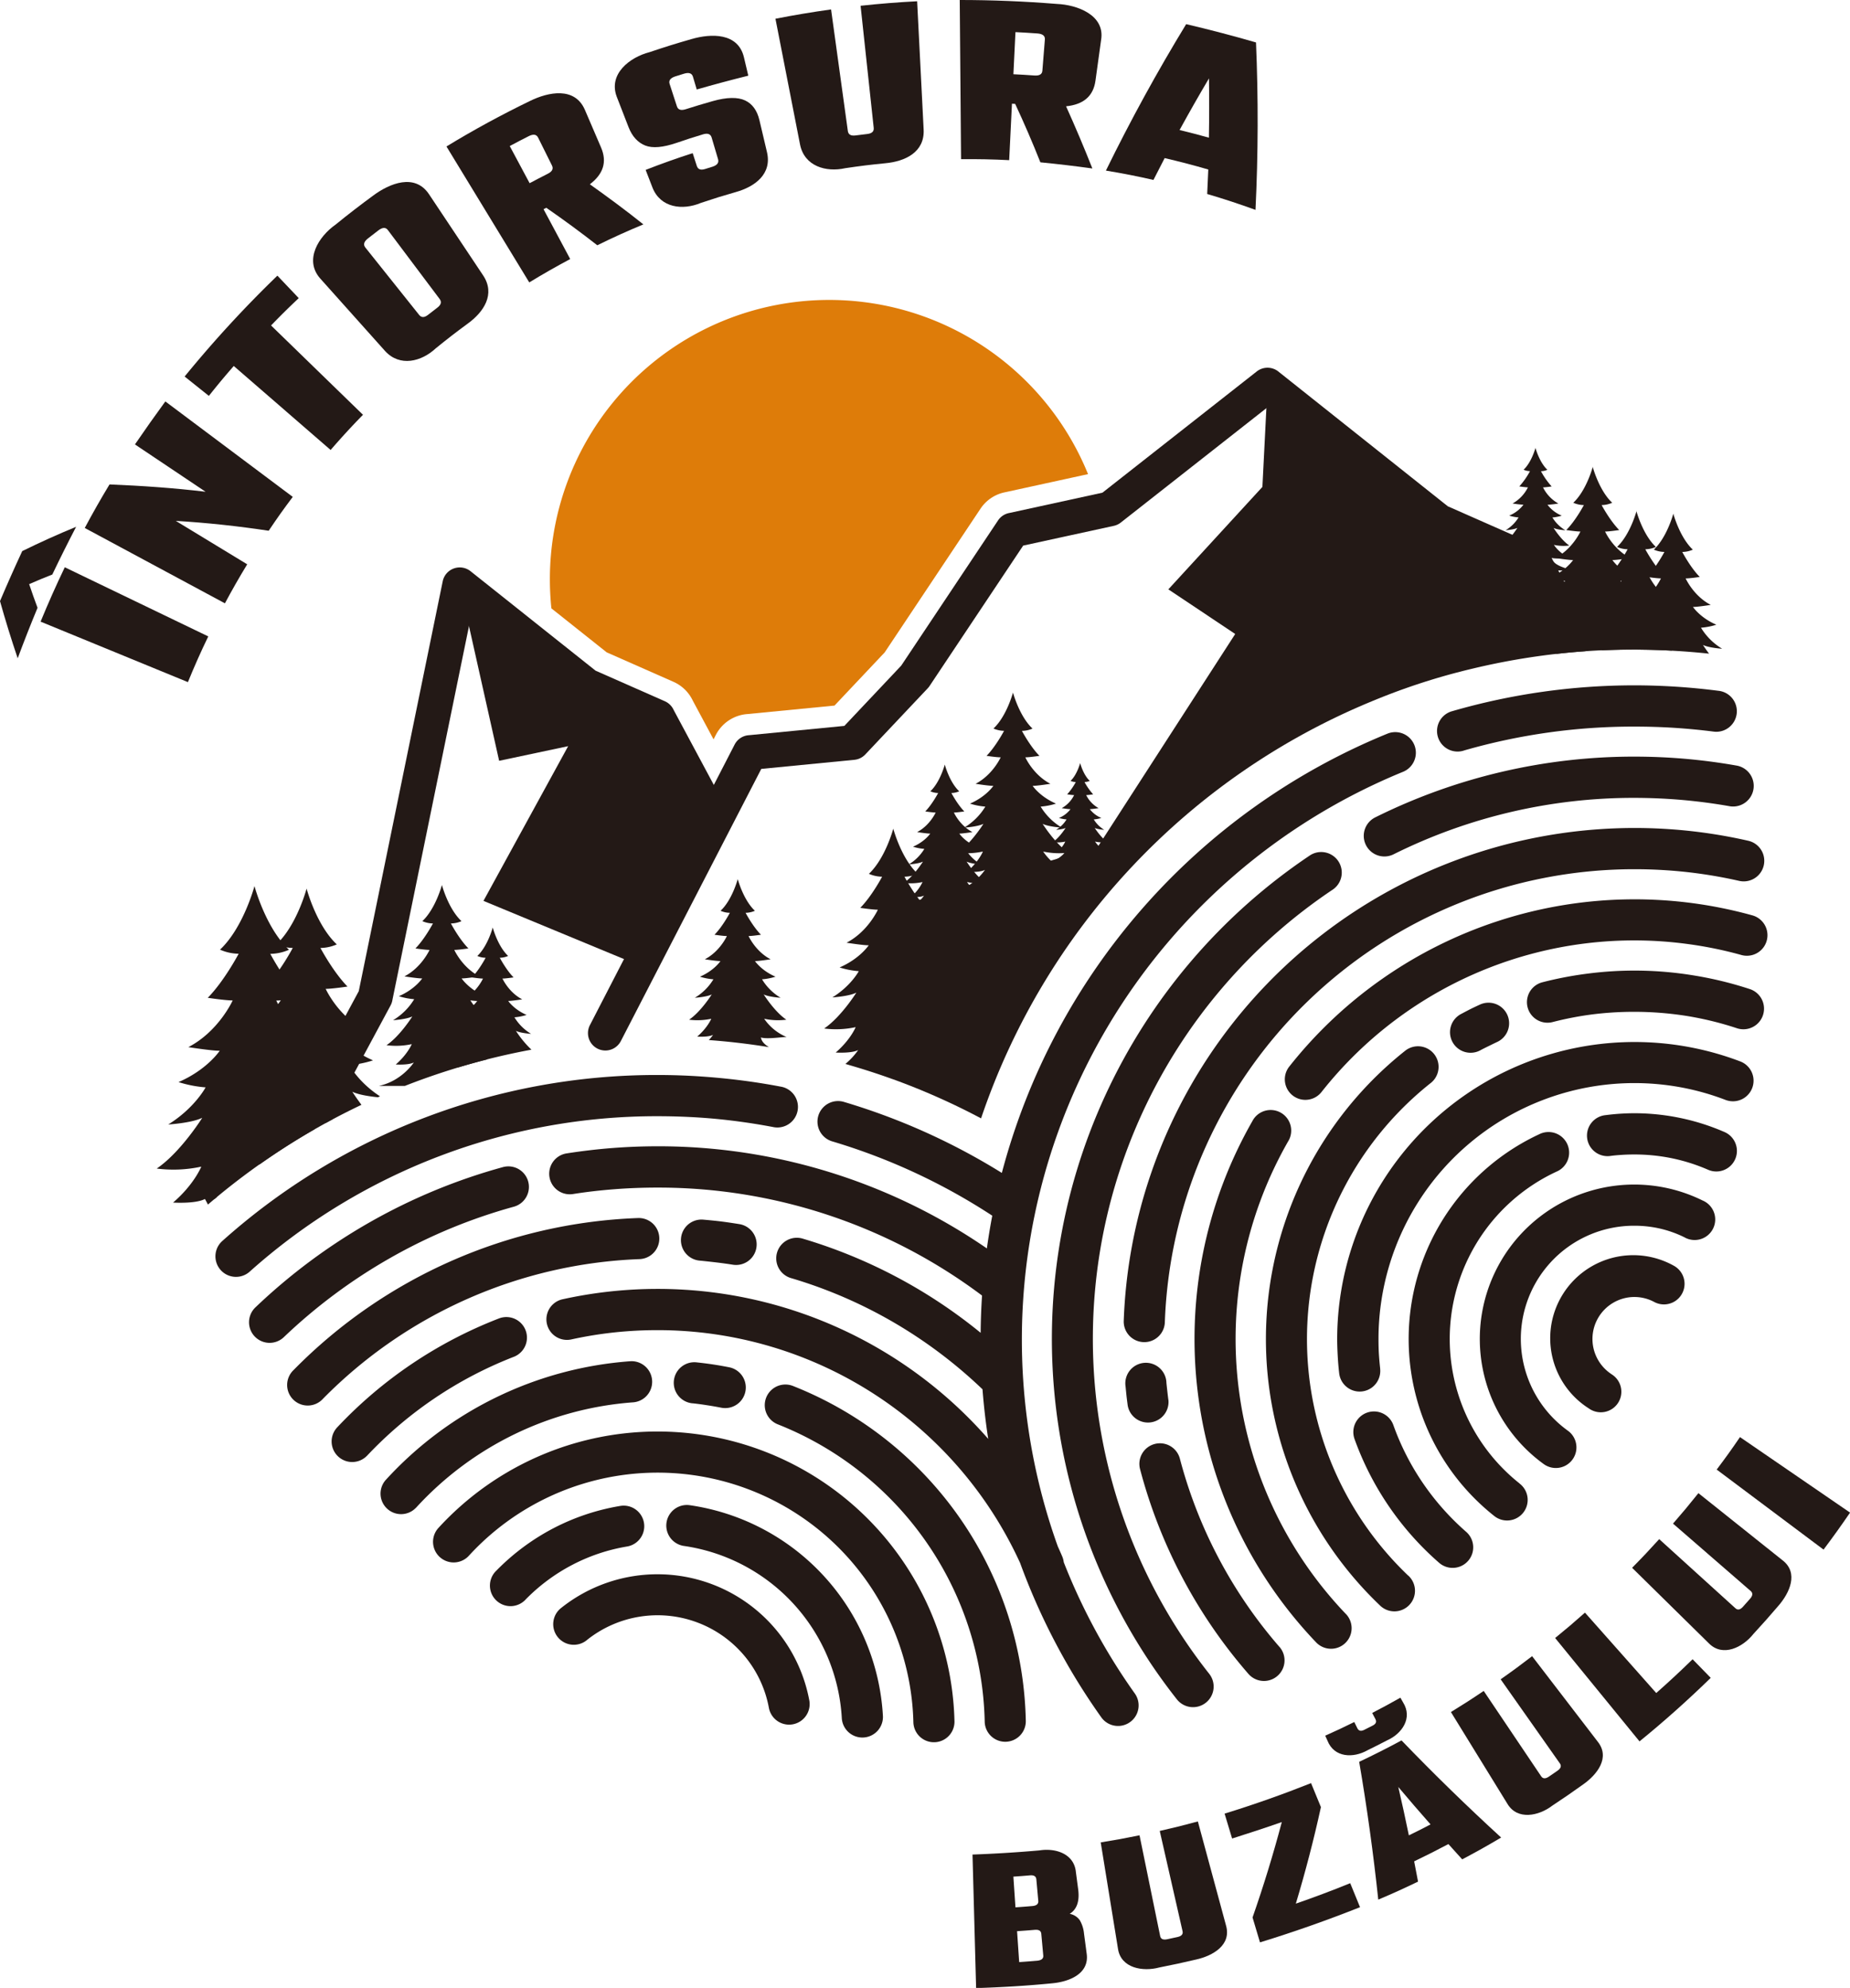 <?xml version="1.0" encoding="UTF-8"?> <svg xmlns="http://www.w3.org/2000/svg" viewBox="0 0 1156.54 1242.99"><title>intorsura-logo</title><path d="M691,324.85a174.64,174.64,0,0,0-336.44,65.7,177.29,177.29,0,0,0,.94,18.23l34.58,27.51,41.73,18.42a24.16,24.16,0,0,1,12.07,11.74l13,24.24,1.45-2.82a24.16,24.16,0,0,1,19.82-13l54.35-5.3,31.37-33.25,59.9-89.86a24.1,24.1,0,0,1,15.62-10.33Z" transform="translate(-10.8 -28.39)" style="fill:#de7c09;fill-rule:evenodd"></path><path d="M438.15,995a12.87,12.87,0,0,1,3.53-25.49,141.17,141.17,0,0,1,121.07,131.61,12.87,12.87,0,1,1-25.7,1.41A115.44,115.44,0,0,0,438.15,995m-98.66,33.43a12.86,12.86,0,1,1-18.34-18A141.56,141.56,0,0,1,356.72,984a140.14,140.14,0,0,1,41.91-14,12.86,12.86,0,0,1,4.13,25.39,114.46,114.46,0,0,0-34.15,11.45A115.67,115.67,0,0,0,339.49,1028.42Zm-35.58-27.26a12.87,12.87,0,0,1-19-17.43A185.71,185.71,0,0,1,607.5,1104.81a12.85,12.85,0,0,1-25.69.61,159.95,159.95,0,0,0-277.9-104.26ZM497.06,919a12.89,12.89,0,0,1,9.47-24,230.29,230.29,0,0,1,145.55,209.12,12.85,12.85,0,1,1-25.69.5A204.71,204.71,0,0,0,497.06,919Zm-53.27-13.14a12.87,12.87,0,1,1,2.72-25.59q5.52.59,10.06,1.28c3.31.5,6.67,1.09,10.05,1.76a12.88,12.88,0,0,1-4.93,25.29c-2.9-.58-5.89-1.1-8.95-1.56C449.47,906.52,446.48,906.13,443.79,905.84Zm-173,65.35a12.84,12.84,0,0,1-18.94-17.33A229.62,229.62,0,0,1,405,879.53a12.88,12.88,0,0,1,1.81,25.69,204.14,204.14,0,0,0-136,66Zm-30.44-32.7a12.86,12.86,0,1,1-18.74-17.63,274.63,274.63,0,0,1,101.12-68.1,12.85,12.85,0,1,1,9.27,24,250.76,250.76,0,0,0-91.65,61.75ZM448.24,816.63A12.84,12.84,0,1,1,450.46,791q7,.62,11.26,1.15,4.65.59,11.26,1.65a12.85,12.85,0,1,1-4,25.39q-4.15-.68-10.35-1.44C454.27,817.25,450.81,816.86,448.24,816.63ZM212.72,903a12.86,12.86,0,1,1-18.34-18A318.17,318.17,0,0,1,409.67,790a12.85,12.85,0,1,1,.91,25.69A293.14,293.14,0,0,0,212.72,903ZM188,864.71a12.87,12.87,0,0,1-17.73-18.65,365.54,365.54,0,0,1,72.1-53.65,361.82,361.82,0,0,1,82.85-34.26A12.84,12.84,0,1,1,332,782.93a336.25,336.25,0,0,0-76.91,31.85A339.78,339.78,0,0,0,188,864.71Zm-21.32-41a12.85,12.85,0,0,1-17.13-19.15,407,407,0,0,1,272.29-104q19.06,0,38.66,1.85t38.21,5.4A12.86,12.86,0,1,1,494,733.08q-17.83-3.39-35.8-5.1-17.44-1.63-36.34-1.65A381.57,381.57,0,0,0,166.69,823.7Zm851-72.55a12.85,12.85,0,1,1-3.22-25.49c3.21-.41,6.22-.71,9-.89,3.25-.2,6.28-.31,9.06-.31a141.44,141.44,0,0,1,56.4,11.77,12.86,12.86,0,1,1-10.28,23.58,114.71,114.71,0,0,0-22.51-7.17,116,116,0,0,0-23.61-2.39c-2.76,0-5.24.08-7.45.22Q1021,750.72,1017.69,751.15Zm-57,204.79a12.87,12.87,0,1,1-16,20.15A141.22,141.22,0,0,1,973,737.63,12.89,12.89,0,1,1,983.84,761a115.35,115.35,0,0,0-23.12,194.93Zm57.4-68.39A12.84,12.84,0,1,1,1004,909a51.94,51.94,0,0,1,53.51-89,12.88,12.88,0,0,1-12.4,22.57,25.68,25.68,0,0,0-6.05-2.38,26.45,26.45,0,0,0-6.54-.82,26.26,26.26,0,0,0-23.09,38.62A26.42,26.42,0,0,0,1018.12,887.55ZM991,923a12.87,12.87,0,1,1-15.11,20.85A96.55,96.55,0,0,1,1075.13,779,12.86,12.86,0,1,1,1063.75,802a70.34,70.34,0,0,0-15.11-5.39,71.31,71.31,0,0,0-16.1-1.8A70.75,70.75,0,0,0,991,923Zm-117.4-38.83A12.88,12.88,0,1,1,848,887.07c-.39-3.38-.7-7-.91-10.73s-.34-7.47-.34-10.72a185.92,185.92,0,0,1,252-173.54,12.88,12.88,0,1,1-9.17,24.08,158.41,158.41,0,0,0-28-7.89A160,160,0,0,0,872.58,865.62q0,5.22.24,9.31C873,877.85,873.26,880.93,873.63,884.15ZM927.4,986.23a12.85,12.85,0,1,1-16.93,19.34,186.13,186.13,0,0,1-52.88-77.41,12.89,12.89,0,0,1,24.29-8.66,159.23,159.23,0,0,0,18.43,36.2A161.28,161.28,0,0,0,927.4,986.23Zm54-318.76a12.84,12.84,0,0,1-6.35-24.89,227.86,227.86,0,0,1,28.45-5.43,227.94,227.94,0,0,1,65.63,1.07,229.88,229.88,0,0,1,35.6,8.62,12.89,12.89,0,0,1-8.06,24.49,203.6,203.6,0,0,0-31.57-7.72,211.34,211.34,0,0,0-58.38-1A203.65,203.65,0,0,0,981.4,667.47ZM936.46,685a12.85,12.85,0,1,1-12.09-22.67c2.73-1.45,4.61-2.44,5.63-2.95q2.32-1.16,5.78-2.75A12.87,12.87,0,1,1,946.56,680c-1.34.63-3,1.44-5.07,2.46Q937.67,684.32,936.46,685Zm-45.3,328.53a12.87,12.87,0,1,1-17.74,18.64,230.2,230.2,0,0,1,16.13-347,12.87,12.87,0,0,1,16,20.15,204.42,204.42,0,0,0-14.41,308.26ZM836.93,711.23a12.84,12.84,0,1,1-20.15-15.92,275.13,275.13,0,0,1,289.64-94.53,12.86,12.86,0,0,1-6.85,24.79,246.88,246.88,0,0,0-33.13-6.83,249,249,0,0,0-229.51,92.49Zm15.3,326.37a12.86,12.86,0,0,1-18.64,17.73,274.65,274.65,0,0,1-39.92-325.82A12.86,12.86,0,1,1,816,742.21a248.91,248.91,0,0,0,36.2,295.39ZM739,855.45a12.86,12.86,0,0,1-25.7-.8,319.61,319.61,0,0,1,390.56-300.52,12.86,12.86,0,0,1-5.65,25.09,293.67,293.67,0,0,0-32.54-5.51,297.72,297.72,0,0,0-33.1-1.82A293.69,293.69,0,0,0,739,855.45Zm2.24,48.24a12.85,12.85,0,0,1-25.49,3.23c-.38-2.92-.62-4.84-.71-5.71s-.3-2.9-.57-5.78A12.85,12.85,0,1,1,740,893.11c.08.81.27,2.61.57,5.28S741.12,903,741.21,903.69Zm69.47,154.49A12.86,12.86,0,0,1,791.23,1075a318.46,318.46,0,0,1-67.67-127.83,12.87,12.87,0,1,1,24.89-6.55,293,293,0,0,0,62.23,117.56ZM882,562.57a12.89,12.89,0,0,1-11.49-23.08,363.08,363.08,0,0,1,162-38q16.32,0,32.31,1.41,16.14,1.43,31.94,4.25a12.89,12.89,0,0,1-4.43,25.39q-14.61-2.59-29.72-3.94-14.85-1.3-30.1-1.32A336.37,336.37,0,0,0,882,562.57ZM766.68,1074.9a12.88,12.88,0,1,1-20.25,15.92,364,364,0,0,1,83.46-527.69,12.86,12.86,0,0,1,14.31,21.36,338,338,0,0,0-77.52,490.41ZM925.84,497.74a12.85,12.85,0,1,1-7.15-24.68,409.46,409.46,0,0,1,113.85-16.14q12.89,0,26.33.86,12.84.83,26.18,2.54a12.85,12.85,0,1,1-3.22,25.49q-11.8-1.51-24.57-2.34-11.88-.75-24.72-.76a382.66,382.66,0,0,0-106.7,15ZM720.39,1087.51a12.86,12.86,0,0,1-20.95,14.91,407.15,407.15,0,0,1-50.9-96.72A249.09,249.09,0,0,0,421.85,860.1a254.35,254.35,0,0,0-27.3,1.45,249.24,249.24,0,0,0-26.8,4.4,12.85,12.85,0,0,1-5.54-25.09,275,275,0,0,1,29.62-4.9,277.89,277.89,0,0,1,30-1.65,274.6,274.6,0,0,1,206.76,93.78q-2.36-15.33-3.57-31A295,295,0,0,0,570.78,856a291.91,291.91,0,0,0-65.17-28.36,12.87,12.87,0,1,1,7.25-24.69,319.58,319.58,0,0,1,111,58.82q.1-11.73.87-23.3a337.09,337.09,0,0,0-202.88-67.51q-13.59,0-26.59,1Q381.54,773,369,775A12.85,12.85,0,1,1,365,749.59q14.42-2.25,28.32-3.34,14.28-1.11,28.5-1.12A362.06,362.06,0,0,1,627.75,809q1.43-10.32,3.37-20.47A381.65,381.65,0,0,0,530.85,742a12.87,12.87,0,0,1,7.26-24.69,406.09,406.09,0,0,1,99,44.48A409.49,409.49,0,0,1,878.21,487.11,12.88,12.88,0,1,1,887.88,511,383.64,383.64,0,0,0,667.64,982.18q2.13,6.68,4.49,13.24c.94,2.05,1.85,4.12,2.73,6.19a12.71,12.71,0,0,1,.95,3.6A382.68,382.68,0,0,0,720.39,1087.51Zm-342.59-33.7a12.87,12.87,0,1,1-16-20.15,96.56,96.56,0,0,1,155,58.26,12.85,12.85,0,0,1-25.29,4.54,70.76,70.76,0,0,0-113.73-42.65Z" transform="translate(-10.8 -28.39)" style="fill:#231916"></path><path d="M398.91,679.37a10.87,10.87,0,1,1-19.32-10L445,542.6l-30.72-57.34L373.1,467.09a11.56,11.56,0,0,1-2.39-1.45l-65.43-52.06L256.15,653.51a10.92,10.92,0,0,1-1.18,3.55l-32.2,59.86a10.87,10.87,0,1,1-19.15-10.3l31.47-58.49,52.47-256.25a10.86,10.86,0,0,1,17.4-6.33h0l78.16,62.19,43.29,19.11a10.91,10.91,0,0,1,5.56,5.53l25.08,46.81,13-25.23a10.86,10.86,0,0,1,9.08-5.88l59.53-5.8,35.55-37.69,60.52-90.78a10.84,10.84,0,0,1,7.2-4.69L700,336.45l96.47-75.8a10.88,10.88,0,0,1,13.83.31l105.6,84,58.9,26a10.83,10.83,0,0,1,5.55,5.52l21,39.26A10.85,10.85,0,0,1,982.25,426l-19.6-36.57-56.77-25.07a10.92,10.92,0,0,1-2.38-1.45L803.18,283.07,711.77,354.9a11,11,0,0,1-4.71,2.3l-56.61,12.34L591.94,457.3h0a10.75,10.75,0,0,1-1.12,1.42l-39.07,41.41h0a10.81,10.81,0,0,1-6.89,3.36l-58.14,5.68Z" transform="translate(-10.8 -28.39)" style="fill:#231916"></path><path d="M803.22,269.2,800,332.84,741.2,396.9,783,424.81,697.2,557.73,574.26,594.46l-5,108.83a429.27,429.27,0,0,1,54.86,24.39A431.34,431.34,0,0,1,869.7,466.36a404.76,404.76,0,0,1,61.45-19.84,432.91,432.91,0,0,1,70.76-10.94c3-2.8-7.68-3.7-2.42-4.1l-29.06-50.54-60.16-26.57Z" transform="translate(-10.8 -28.39)" style="fill:#231916;fill-rule:evenodd"></path><polygon points="355.19 466.56 302.24 563.3 397.74 602.86 445.96 513.22 411.24 448.41 366.68 428.73 287.4 365.66 312.04 475.71 355.19 466.56" style="fill:#231916;fill-rule:evenodd"></polygon><path d="M169.91,582.36s-6.88,26-21.56,39.83A29.88,29.88,0,0,0,160,624.74s-9,17.07-19.32,27.55c0,0,10.93,1.65,15.58,1.65,0,0-8.69,19.32-27.71,29.2,0,0,15.28,2.4,19.62,2.24,0,0-7.79,11.84-25.76,19.62a74.72,74.72,0,0,0,16.93,3.3s-6.89,13-23.37,23.21c0,0,14.68-.9,21.27-4.19,0,0-13.48,21.56-28.45,31.74a82,82,0,0,0,27.85-1.2S132.18,769,119,780.33c0,0,14.08.9,19.92-2.25,0,0,.75,1.31,1.88,3.5a433.5,433.5,0,0,1,66.67-47.11c-3.07-4.22-4.91-7.15-4.91-7.15,3,1.51,7.77,2.52,12,3.16l.14-.07.07,0q2-1.11,4-2.18l.07,0c-12.9-9.48-18.4-19.86-18.4-19.86a74.72,74.72,0,0,0,16.93-3.3c-18-7.78-25.76-19.62-25.76-19.62,4.34.16,19.62-2.24,19.62-2.24-19-9.88-27.71-29.2-27.71-29.2,4.64,0,15.58-1.65,15.58-1.65-10.34-10.48-19.32-27.55-19.32-27.55a29.88,29.88,0,0,0,11.68-2.55c-14.68-13.78-21.57-39.83-21.57-39.83" transform="translate(-10.8 -28.39)" style="fill:#231916;fill-rule:evenodd"></path><path d="M146.54,776.74a50.13,50.13,0,0,1-5,1.34h3.43l1.61-1.34M202.47,584s-6,22.82-18.88,34.88a26.21,26.21,0,0,0,10.23,2.23s-7.87,15-16.92,24.13c0,0,9.57,1.44,13.64,1.44,0,0-7.61,16.91-24.26,25.57,0,0,13.38,2.1,17.18,2,0,0-6.82,10.36-22.55,17.18a65.18,65.18,0,0,0,14.81,2.88s-6,11.41-20.45,20.33c0,0,12.85-.79,18.62-3.67,0,0-11.8,18.88-24.92,27.8a72.09,72.09,0,0,0,24.39-1s-3.93,9.7-15.47,19.66c0,0,9.74.62,15.5-1.17a429.65,429.65,0,0,1,63.38-37.05c-3.53-4.7-5.72-8.19-5.72-8.19,4.16,2.07,12,3.06,16,3.46l1.32-.59c-13.51-8.78-19.19-19.53-19.19-19.53A65.18,65.18,0,0,0,244,691.41c-15.73-6.82-22.55-17.18-22.55-17.18,3.81.14,17.18-2,17.18-2C222,663.61,214.4,646.7,214.4,646.7c4.07,0,13.64-1.44,13.64-1.44-9-9.18-16.92-24.13-16.92-24.13a26.14,26.14,0,0,0,10.23-2.23C208.5,606.84,202.47,584,202.47,584Z" transform="translate(-10.8 -28.39)" style="fill:#231916;fill-rule:evenodd"></path><path d="M318.81,608.38s-3.07,11.61-9.61,17.75a13.2,13.2,0,0,0,5.2,1.13s-4,7.61-8.6,12.28c0,0,4.87.73,6.94.73,0,0-3.87,8.61-12.35,13,0,0,6.81,1.07,8.74,1,0,0-3.47,5.27-11.47,8.74a33,33,0,0,0,7.54,1.46,30.49,30.49,0,0,1-10.41,10.35s6.54-.4,9.47-1.87c0,0-6,9.61-12.68,14.14a36.53,36.53,0,0,0,12.42-.53,29.05,29.05,0,0,1-7.16,9.37q18.15-5.48,36.78-9.36h0c3.13-.65,6.26-1.26,9.41-1.84a64.62,64.62,0,0,1-9.7-11.77c2.94,1.47,9.48,1.87,9.48,1.87a30.49,30.49,0,0,1-10.41-10.35A33.18,33.18,0,0,0,340,663c-8-3.47-11.48-8.74-11.48-8.74,1.94.06,8.74-1,8.74-1-8.47-4.4-12.34-13-12.34-13,2.07,0,6.94-.73,6.94-.73-4.61-4.67-8.61-12.28-8.61-12.28a13.28,13.28,0,0,0,5.21-1.13c-6.54-6.14-9.61-17.75-9.61-17.75" transform="translate(-10.8 -28.39)" style="fill:#231916;fill-rule:evenodd"></path><path d="M287.06,581.79s-3.91,14.77-12.22,22.57a16.94,16.94,0,0,0,6.61,1.45s-5.09,9.67-10.94,15.61c0,0,6.19.93,8.82.93,0,0-4.92,10.95-15.7,16.55,0,0,8.66,1.36,11.12,1.27,0,0-4.41,6.71-14.6,11.12a42.35,42.35,0,0,0,9.59,1.87,38.73,38.73,0,0,1-13.23,13.15s8.31-.51,12.05-2.37c0,0-7.64,12.22-16.13,18a46.81,46.81,0,0,0,15.79-.68s-2.55,6.28-10,12.73c0,0,8,.5,11.29-1.28,0,0-7.47,11.63-21.89,14.68h16.28a431.36,431.36,0,0,1,51.57-16.6,35.76,35.76,0,0,1-9.56-9.53,46.81,46.81,0,0,0,15.79.68c-8.49-5.77-16.13-18-16.13-18,3.74,1.86,12.06,2.37,12.06,2.37a38.71,38.71,0,0,1-13.24-13.15,42.35,42.35,0,0,0,9.59-1.87c-10.19-4.41-14.6-11.12-14.6-11.12,2.46.09,11.12-1.27,11.12-1.27-10.78-5.6-15.7-16.55-15.7-16.55,2.63,0,8.82-.93,8.82-.93-5.85-5.94-10.94-15.61-10.94-15.61a17,17,0,0,0,6.62-1.45c-8.32-7.8-12.22-22.57-12.22-22.57" transform="translate(-10.8 -28.39)" style="fill:#231916;fill-rule:evenodd"></path><path d="M472,578.06s-3.43,13-10.73,19.82a14.73,14.73,0,0,0,5.81,1.27s-4.47,8.49-9.61,13.71c0,0,5.44.82,7.75.82,0,0-4.33,9.61-13.79,14.53,0,0,7.6,1.19,9.76,1.12,0,0-3.87,5.88-12.81,9.76a37.32,37.32,0,0,0,8.42,1.64,34,34,0,0,1-11.63,11.54s7.3-.44,10.58-2.08c0,0-6.7,10.73-14.15,15.79a40.75,40.75,0,0,0,13.86-.59s-2.24,5.51-8.8,11.17c0,0,7,.45,9.91-1.11a26.71,26.71,0,0,1-2.64,3.27q18.87,1.38,37.59,4.42c-3.48-2.09-4.78-4.22-5-6.06,3.94,1.36,15.57-.67,16.18-.2a32,32,0,0,1-14.17-11.49,40.75,40.75,0,0,0,13.86.59c-7.46-5.06-14.16-15.79-14.16-15.79,3.28,1.64,10.58,2.08,10.58,2.08a33.91,33.91,0,0,1-11.62-11.54,37.32,37.32,0,0,0,8.42-1.64c-8.95-3.88-12.82-9.76-12.82-9.76,2.16.07,9.76-1.12,9.76-1.12-9.46-4.92-13.78-14.53-13.78-14.53,2.31,0,7.75-.82,7.75-.82-5.15-5.22-9.62-13.71-9.62-13.71a14.82,14.82,0,0,0,5.82-1.27C475.43,591,472,578.06,472,578.06" transform="translate(-10.8 -28.39)" style="fill:#231916;fill-rule:evenodd"></path><path d="M569.22,546.6S564.35,565,554,574.77a21.27,21.27,0,0,0,8.26,1.8s-6.35,12.06-13.66,19.48c0,0,7.73,1.16,11,1.16,0,0-6.14,13.66-19.58,20.64,0,0,10.79,1.7,13.87,1.59,0,0-5.51,8.37-18.21,13.87a52.59,52.59,0,0,0,12,2.33s-4.87,9.21-16.52,16.41c0,0,10.38-.64,15-3,0,0-9.53,15.24-20.12,22.44a58.08,58.08,0,0,0,19.69-.85s-3.17,7.84-12.49,15.88c0,0,9.95.64,14.08-1.58a44,44,0,0,1-8,8.7l5.41,1.6q12.3,3.65,24.34,8h49.43c-21.91-4.64-28-11.07-28.59-16,5.6,1.94,22.14-.95,23-.27a45.5,45.5,0,0,1-20.14-16.34,58.08,58.08,0,0,0,19.69.85c-10.59-7.2-20.11-22.44-20.11-22.44,4.65,2.32,15,3,15,3-11.65-7.2-16.52-16.41-16.52-16.41a52.76,52.76,0,0,0,12-2.33c-12.71-5.5-18.21-13.87-18.21-13.87,3.07.11,13.87-1.59,13.87-1.59-13.45-7-19.59-20.64-19.59-20.64,3.28,0,11-1.16,11-1.16-7.3-7.42-13.66-19.48-13.66-19.48a21.27,21.27,0,0,0,8.26-1.8c-10.37-9.74-15.24-28.17-15.24-28.17" transform="translate(-10.8 -28.39)" style="fill:#231916;fill-rule:evenodd"></path><path d="M1033.92,347.81s-3.9,14.77-12.22,22.57a17,17,0,0,0,6.62,1.45s-5.09,9.67-10.94,15.61c0,0,6.19.93,8.82.93,0,0-4.92,10.95-15.7,16.55,0,0,8.66,1.36,11.12,1.27,0,0-4.42,6.71-14.6,11.12a42.35,42.35,0,0,0,9.59,1.87,38.71,38.71,0,0,1-13.24,13.15s8.32-.51,12-2.38c0,0-1.36,2.18-3.56,5.12q10.32-.48,20.69-.49,11.78,0,23.55.64c-2.28-3-3.68-5.27-3.68-5.27,3.74,1.87,12,2.38,12,2.38a38.83,38.83,0,0,1-13.24-13.15,42.2,42.2,0,0,0,9.59-1.87c-10.18-4.41-14.59-11.12-14.59-11.12,2.46.09,11.11-1.27,11.11-1.27-10.77-5.6-15.69-16.55-15.69-16.55,2.63,0,8.82-.93,8.82-.93-5.86-5.94-11-15.61-11-15.61a17,17,0,0,0,6.62-1.45c-8.31-7.8-12.22-22.57-12.22-22.57" transform="translate(-10.8 -28.39)" style="fill:#231916;fill-rule:evenodd"></path><path d="M970.75,308.31s-2.38,9-7.46,13.79a10.44,10.44,0,0,0,4,.89,48,48,0,0,1-6.69,9.54s3.79.57,5.4.57a23.58,23.58,0,0,1-9.6,10.11,66.24,66.24,0,0,0,6.8.77,21.27,21.27,0,0,1-8.92,6.8,26.11,26.11,0,0,0,5.86,1.14,23.69,23.69,0,0,1-8.09,8s5.08-.31,7.36-1.45c0,0-4.67,7.47-9.85,11a28.36,28.36,0,0,0,9.64-.41,22.93,22.93,0,0,1-6.11,7.78s4.87.31,6.89-.78a22.7,22.7,0,0,1-13.38,9h48.23c-10.73-2.27-13.73-5.42-14-7.83,2.74.94,10.84-.47,11.26-.14a22.22,22.22,0,0,1-9.86-8,28.36,28.36,0,0,0,9.64.41c-5.19-3.52-9.85-11-9.85-11,2.28,1.14,7.36,1.45,7.36,1.45a23.69,23.69,0,0,1-8.09-8,26.11,26.11,0,0,0,5.86-1.14,21.27,21.27,0,0,1-8.92-6.8,66.24,66.24,0,0,0,6.8-.77,23.58,23.58,0,0,1-9.6-10.11c1.61,0,5.4-.57,5.4-.57a48,48,0,0,1-6.69-9.54,10.44,10.44,0,0,0,4-.89c-5.08-4.77-7.47-13.79-7.47-13.79" transform="translate(-10.8 -28.39)" style="fill:#231916;fill-rule:evenodd"></path><path d="M644.1,461.34s-3.9,14.77-12.22,22.58a17.13,17.13,0,0,0,6.62,1.44S633.41,495,627.56,501c0,0,6.19.94,8.82.94,0,0-4.92,10.94-15.7,16.54,0,0,8.66,1.36,11.12,1.28,0,0-4.41,6.7-14.6,11.11a42.35,42.35,0,0,0,9.59,1.87,38.71,38.71,0,0,1-13.24,13.15s8.32-.51,12.05-2.37c0,0-7.63,12.22-16.12,18a46.45,46.45,0,0,0,15.78-.68s-2.54,6.28-10,12.73c0,0,8,.51,11.29-1.27,0,0-7.47,11.62-21.9,14.68h78.92c-17.55-3.72-22.46-8.88-22.91-12.83,4.49,1.55,17.75-.76,18.44-.22a36.41,36.41,0,0,1-16.15-13.09,46.51,46.51,0,0,0,15.79.68c-8.49-5.77-16.13-18-16.13-18,3.74,1.86,12,2.37,12,2.37a38.83,38.83,0,0,1-13.24-13.15,42.2,42.2,0,0,0,9.59-1.87c-10.18-4.41-14.59-11.11-14.59-11.11,2.46.08,11.11-1.28,11.11-1.28-10.77-5.6-15.69-16.54-15.69-16.54,2.63,0,8.82-.94,8.82-.94-5.85-5.94-10.95-15.61-10.95-15.61a17.07,17.07,0,0,0,6.62-1.44c-8.31-7.81-12.22-22.58-12.22-22.58" transform="translate(-10.8 -28.39)" style="fill:#231916;fill-rule:evenodd"></path><path d="M601.42,506.51s-2.88,10.9-9,16.66a12.58,12.58,0,0,0,4.88,1.07s-3.76,7.14-8.08,11.52c0,0,4.58.69,6.52.69,0,0-3.64,8.08-11.59,12.22,0,0,6.39,1,8.2.94,0,0-3.25,4.94-10.77,8.2a31.18,31.18,0,0,0,7.08,1.38,28.6,28.6,0,0,1-9.77,9.71s6.14-.38,8.89-1.76c0,0-5.63,9-11.9,13.28a34.27,34.27,0,0,0,11.65-.5,27.79,27.79,0,0,1-7.39,9.4s5.89.37,8.33-.94a27.38,27.38,0,0,1-16.16,10.83h58.25c-13-2.74-16.58-6.54-16.91-9.46,3.31,1.14,13.1-.56,13.61-.16a27,27,0,0,1-11.92-9.67,34.27,34.27,0,0,0,11.65.5c-6.26-4.26-11.9-13.28-11.9-13.28,2.76,1.38,8.9,1.76,8.9,1.76a28.6,28.6,0,0,1-9.77-9.71,31.17,31.17,0,0,0,7.07-1.38c-7.51-3.26-10.77-8.2-10.77-8.2,1.82.06,8.21-.94,8.21-.94-8-4.14-11.59-12.22-11.59-12.22,1.94,0,6.51-.69,6.51-.69-4.32-4.38-8.08-11.52-8.08-11.52a12.67,12.67,0,0,0,4.89-1.07c-6.14-5.76-9-16.66-9-16.66" transform="translate(-10.8 -28.39)" style="fill:#231916;fill-rule:evenodd"></path><path d="M1056.92,349.49s-3.91,14.76-12.22,22.57a16.86,16.86,0,0,0,6.62,1.44s-5.1,9.68-11,15.62c0,0,6.19.93,8.82.93,0,0-4.92,10.95-15.69,16.55,0,0,8.65,1.36,11.11,1.27,0,0-4.41,6.71-14.59,11.12a42.2,42.2,0,0,0,9.59,1.87A38.83,38.83,0,0,1,1026.37,434s8.31-.51,12.05-2.38c0,0-.74,1.18-2,3,14.3.13,28.6,1,42.82,2.49-2.36-3.11-3.82-5.46-3.82-5.46,3.73,1.87,12,2.38,12,2.38a38.71,38.71,0,0,1-13.24-13.15,42.35,42.35,0,0,0,9.59-1.87c-10.19-4.41-14.6-11.12-14.6-11.12,2.46.09,11.12-1.27,11.12-1.27-10.78-5.6-15.7-16.55-15.7-16.55,2.63,0,8.82-.93,8.82-.93-5.85-5.94-10.94-15.62-10.94-15.62a16.92,16.92,0,0,0,6.62-1.44c-8.32-7.81-12.22-22.57-12.22-22.57" transform="translate(-10.8 -28.39)" style="fill:#231916;fill-rule:evenodd"></path><path d="M686.07,505.51s-1.93,7.29-6,11.15a8.42,8.42,0,0,0,3.27.71,38.7,38.7,0,0,1-5.4,7.71s3.06.46,4.36.46a19,19,0,0,1-7.76,8.17s4.28.67,5.49.63a17.17,17.17,0,0,1-7.21,5.49,21.29,21.29,0,0,0,4.74.92,19.15,19.15,0,0,1-6.54,6.5s4.11-.25,5.95-1.17c0,0-3.77,6-8,8.88a22.85,22.85,0,0,0,7.8-.34,18.66,18.66,0,0,1-4.95,6.29s3.94.25,5.57-.63a18.31,18.31,0,0,1-10.81,7.25h39c-8.67-1.83-11.1-4.38-11.32-6.33,2.22.76,8.76-.38,9.11-.11a18,18,0,0,1-8-6.47,22.85,22.85,0,0,0,7.8.34c-4.19-2.85-8-8.88-8-8.88,1.84.92,5.95,1.17,5.95,1.17a19.15,19.15,0,0,1-6.54-6.5,21.12,21.12,0,0,0,4.73-.92,17.09,17.09,0,0,1-7.2-5.49c1.21,0,5.49-.63,5.49-.63a19,19,0,0,1-7.76-8.17c1.3,0,4.36-.46,4.36-.46a38.7,38.7,0,0,1-5.4-7.71,8.34,8.34,0,0,0,3.26-.71c-4.1-3.86-6-11.15-6-11.15" transform="translate(-10.8 -28.39)" style="fill:#231916;fill-rule:evenodd"></path><path d="M1006.57,320.18s-3.9,14.77-12.22,22.58a17.13,17.13,0,0,0,6.62,1.44s-5.09,9.67-11,15.61c0,0,6.2.94,8.83.94,0,0-4.92,10.94-15.7,16.54,0,0,8.65,1.36,11.12,1.28,0,0-4.42,6.7-14.6,11.11a42.35,42.35,0,0,0,9.59,1.87A38.83,38.83,0,0,1,976,404.7s8.32-.5,12.05-2.37c0,0-7.64,12.22-16.12,18a46.44,46.44,0,0,0,15.78-.68s-2.54,6.28-10,12.73c0,0,8,.51,11.28-1.27a34,34,0,0,1-5.52,6.18q20-2.28,40.22-2.69a3.77,3.77,0,0,1-.58-1.63c4.48,1.54,17.74-.77,18.44-.23a36.41,36.41,0,0,1-16.15-13.09,46.45,46.45,0,0,0,15.78.68c-8.48-5.77-16.12-18-16.12-18,3.73,1.87,12,2.37,12,2.37a38.71,38.71,0,0,1-13.24-13.15,42.35,42.35,0,0,0,9.59-1.87c-10.18-4.41-14.6-11.11-14.6-11.11,2.47.08,11.12-1.28,11.12-1.28-10.78-5.6-15.7-16.54-15.7-16.54,2.63,0,8.83-.94,8.83-.94-5.86-5.94-11-15.61-11-15.61a17.13,17.13,0,0,0,6.62-1.44c-8.32-7.81-12.22-22.58-12.22-22.58" transform="translate(-10.8 -28.39)" style="fill:#231916;fill-rule:evenodd"></path><path d="M21.86,440q-6-17.72-11.06-35.76c4.47-10.52,9.08-20.9,13.9-31.26q16.59-8.16,33.69-15.2c-5.15,9.88-10.09,19.79-14.89,29.85-5.79,2.29-8.68,3.48-14.47,6,2,6,3.08,8.92,5.24,14.8C29.94,418.87,25.82,429.36,21.86,440Zm14.32-22.91q7.07-17.22,15.12-34L141,426.32c-4.54,9.37-8.8,18.95-12.72,28.59Z" transform="translate(-10.8 -28.39)" style="fill:#231916"></path><path d="M95.16,306.28c6.21-9.09,12.53-18,19-26.88l79.66,59.68c-6.21,8.29-9.22,12.53-15.05,21.17-19.24-2.9-38.64-5-58.07-6.16l44.64,27.15c-4.87,8-9.54,16.15-13.93,24.4L63.79,358.52c4.9-9.2,10.08-18.31,15.48-27.23,20.09.83,40.1,2.19,60.07,4.59Z" transform="translate(-10.8 -28.39)" style="fill:#231916"></path><path d="M184.21,200.75l13.35,14.05c-7.05,6.68-10.51,10.1-17.31,17.09l57.48,55.86c-7,7.11-13.74,14.49-20.24,22l-60.55-52.52c-6.37,7.34-9.48,11.08-15.57,18.69l-15.14-12.1A724.07,724.07,0,0,1,184.21,200.75Z" transform="translate(-10.8 -28.39)" style="fill:#231916"></path><path d="M220.58,168.84c7.67-6.25,15.55-12.33,23.54-18.18,10.36-7.69,26-14,34.82-.91l33.87,50.82c7.85,11.75.44,22.92-9.66,30.21-8.06,5.93-12,9-19.8,15.3-9.1,8.54-22.61,11.86-31.79,1.82l-40.72-45.54C200.85,190.84,210,176.27,220.58,168.84Zm65.09,46.54-32.39-43.14c-1.36-1.82-3.35-1.76-5.93.2s-3.89,3-6.47,5-3.11,3.91-1.7,5.69Q256,204.21,272.83,225.3c1.42,1.78,3.27,1.75,5.57-.05s3.48-2.72,5.82-4.5S287,217.2,285.67,215.38Z" transform="translate(-10.8 -28.39)" style="fill:#231916"></path><path d="M350.6,159.21l16.67,31.16c-8.66,4.6-17.23,9.49-25.6,14.61q-25.87-42.49-51.76-85c16.9-10.33,34.36-19.79,52.17-28.44,11.57-5.69,28-9,34.32,5.43l10.15,23.65c3.87,9,1.43,16.58-7,23,11.37,8.1,22.58,16.35,33.46,25.08-9.72,4-19.38,8.4-28.82,13.05q-15.58-12.18-31.86-23.43Zm-9.26-45.68c-4.77,2.42-7.15,3.65-11.87,6.18l12.43,23.23c4.52-2.41,6.79-3.59,11.36-5.91,2.75-1.39,3.63-3.09,2.62-5.13l-8.69-17.49C346.18,112.38,344.22,112.07,341.34,113.53Z" transform="translate(-10.8 -28.39)" style="fill:#231916"></path><path d="M459.68,127.89l-4-13.52c-.65-2.18-2.43-2.85-5.32-2-6.66,2-10,3.11-16.57,5.35-8.48,2.87-15,3.5-19.61,1.67s-8.17-5.64-10.45-11.52l-7.4-19.08C391.07,74.65,404.4,64.22,416.87,61c10.41-3.49,15.65-5.13,26.21-8.17,12.37-3.61,29.06-4,32.77,11.26l2.75,11.62c-10.82,2.69-21.51,5.55-32.23,8.63l-2.38-8c-.65-2.18-2.53-2.81-5.62-1.86-2.15.66-3.23,1-5.38,1.67-3.08,1-4.27,2.57-3.57,4.73l4.55,14c.7,2.16,2.54,2.75,5.51,1.81,6.72-2.13,10.09-3.14,16.87-5.07,8.9-2.52,15.72-2.58,20.28-.42s7.51,6.32,8.94,12.35l4.7,19.92c3.25,13.69-7.42,21.61-19.42,25-8.82,2.53-13.2,3.89-21.89,6.8-11.51,4.81-25.21,3.07-30.23-9.52l-4.3-11.13c9.67-3.78,19.52-7.29,29.41-10.47l2.58,8c.7,2.16,2.43,2.79,5.21,1.91l4.84-1.51C459.25,131.57,460.33,130.07,459.68,127.89Z" transform="translate(-10.8 -28.39)" style="fill:#231916"></path><path d="M548.8,32q17.63-1.92,35.35-2.82,2,40.1,4.07,80.21c.71,14.2-11.59,19.95-24,21.08-10,1-15,1.61-25,3.08-12.19,2.72-25.49-1.31-28.24-14.64L495.58,40.11q17.3-3.4,34.77-5.82,5.25,38,10.48,76c.31,2.25,1.92,3.17,4.83,2.79s4.4-.56,7.34-.91,4.26-1.62,4-3.88Z" transform="translate(-10.8 -28.39)" style="fill:#231916"></path><path d="M643.43,93.24q-.87,17.64-1.73,35.3c-10-.52-20.08-.73-30.09-.61q-.42-49.77-.82-99.54c20.34,0,40.52.84,60.8,2.47,12.43.51,30.18,6.88,27.57,22.5-1.41,10.2-2.11,15.3-3.52,25.5-1.35,9.72-7.54,14.89-18.38,16,5.8,12.85,11.26,25.77,16.44,38.87-10.84-1.5-21.61-2.78-32.5-3.84q-7.34-18.5-15.75-36.53Zm15.9-43.93c-5.49-.39-8.23-.56-13.71-.83-.52,10.53-.78,15.8-1.29,26.33,5.24.26,7.87.41,13.12.79,3.16.23,4.84-.77,5-3,.62-7.79.94-11.69,1.56-19.48C664.21,50.83,662.64,49.55,659.33,49.31Z" transform="translate(-10.8 -28.39)" style="fill:#231916"></path><path d="M765.48,149.69c.32-6.12.45-9.18.69-15.31-9-2.63-18.14-5-27.28-7.14-2.84,5.45-4.24,8.18-7,13.66-9.82-2.26-19.78-4.21-29.72-5.84q23-47,50.17-91.57C767,46.93,781.49,50.73,796,54.93c1.47,34.94,1.38,69.76-.32,104.69C785.72,156,775.61,152.66,765.48,149.69Zm-17.27-40c7.34,1.79,11,2.75,18.34,4.79q.32-18.52.05-37.08Q757.12,93.41,748.21,109.71Z" transform="translate(-10.8 -28.39)" style="fill:#231916"></path><path d="M618.77,1188c14-.51,27.89-1.37,41.83-2.59,10-1.61,21.74,2,22.81,13.62l1.4,10.57c1,7.47-.74,12.65-5.29,15.47a9.81,9.81,0,0,1,6.32,4,20.37,20.37,0,0,1,2.64,8.37c.66,4.95,1,7.43,1.64,12.38,1.9,12.78-11,17.71-21.47,18.67-15.83,1.58-31.73,2.49-47.63,3Zm41.13,29c-.49-5.39-.73-8.08-1.22-13.47-.18-1.89-1.47-2.73-3.89-2.53-4.18.36-6.28.52-10.47.8l1.3,19.2c4.33-.29,6.49-.46,10.8-.83Q660.16,1219.75,659.9,1216.9Zm3.11,34.18c-.49-5.44-.74-8.16-1.24-13.6-.17-1.9-1.53-2.73-4.08-2.51-4.42.38-6.63.54-11.06.84.53,7.74.79,11.6,1.32,19.33,4.56-.31,6.83-.48,11.38-.87C662,1254.05,663.18,1253,663,1251.08Z" transform="translate(-10.8 -28.39)" style="fill:#231916"></path><path d="M735.82,1173.23c9.59-2.18,14.36-3.37,23.83-5.93q8.79,32.51,17.59,65c3.57,12.34-8.32,19-18.56,21.31-9.22,2.15-13.85,3.16-23.16,5-10.12,2.75-24,.53-25.81-11.73q-5.4-33.24-10.79-66.48c9.75-1.58,14.61-2.47,24.26-4.44l12.9,63c.39,1.87,1.85,2.54,4.4,2s3.86-.82,6.42-1.39,3.6-1.78,3.18-3.64Q743,1204.6,735.82,1173.23Z" transform="translate(-10.8 -28.39)" style="fill:#231916"></path><path d="M830.42,1143.34c2.46,6,3.69,9,6.16,15-4.46,20.36-9.68,40.4-15.68,60.35q17.16-5.93,34-12.78l6.13,15c-20.6,8.18-41.36,15.49-62.54,22l-4.65-15.57c6.87-19.69,12.95-39.49,18.28-59.65-10.32,3.61-20.63,7-31.06,10.28l-4.7-15.56C794.65,1156.78,812.59,1150.42,830.42,1143.34Z" transform="translate(-10.8 -28.39)" style="fill:#231916"></path><path d="M924.9,1191c-3.47-3.81-5.19-5.72-8.62-9.56-8.49,4.48-12.77,6.64-21.41,10.81,1,5.06,1.48,7.6,2.43,12.68-9.86,4.7-14.83,7-24.87,11.25q-4.6-43.31-11.93-86.17c8.93-4.21,17.79-8.69,26.47-13.38q30.21,31.38,62.28,60.73C939.62,1183.05,934.75,1185.78,924.9,1191ZM878,1116.57c-4.91,2.55-7.38,3.8-12.34,6.24-8.85,5-20.81,4.67-25-6.06-.55-1.23-.83-1.85-1.39-3.08,7.33-3.29,11-5,18.17-8.54.75,1.54,1.13,2.31,1.89,3.85.84,1.71,2.27,2.07,4.29,1.06s3.2-1.6,5.32-2.69,2.57-2.39,1.69-4.09l-2-3.8c7.12-3.7,10.65-5.61,17.64-9.55l1.66,2.94C894.08,1102.6,887.29,1112.44,878,1116.57ZM891.56,1176c5.45-2.68,8.17-4,13.56-6.85q-10.22-11.58-20.17-23.41Q888.45,1160.8,891.56,1176Z" transform="translate(-10.8 -28.39)" style="fill:#231916"></path><path d="M948.94,1078.42c8-5.62,11.92-8.52,19.67-14.46l41,53.43c8,10-.4,20.63-9,26.69-7.65,5.46-11.53,8.13-19.35,13.32-8.3,6.39-21.81,9.42-28.11-1.16q-17.64-28.68-35.3-57.35c8.31-5.11,12.41-7.75,20.5-13.2q18,26.7,35.93,53.39c1.07,1.58,2.67,1.66,4.81.2s3.22-2.2,5.36-3.69,2.62-3,1.53-4.56Z" transform="translate(-10.8 -28.39)" style="fill:#231916"></path><path d="M1046.21,1087q11.63-10.26,22.73-21.12c4.54,4.65,6.81,7,11.34,11.64-14.25,13.87-29.1,27.17-44.53,39.71L983,1052.6c7.58-6.19,11.31-9.36,18.65-15.87Z" transform="translate(-10.8 -28.39)" style="fill:#231916"></path><path d="M1056.7,981.07c6.49-7.48,9.67-11.29,15.87-19.05l52.62,42c10.21,7.9,4.36,20.38-2.53,28.34-6.2,7.24-9.36,10.8-15.8,17.81-6.53,8.2-19,14.59-27.74,5.77l-48-47.25c6.91-7,10.3-10.6,16.94-17.92l47.66,43.23c1.41,1.28,3,1,4.75-1s2.63-3,4.37-4.93,1.87-3.59.43-4.84Z" transform="translate(-10.8 -28.39)" style="fill:#231916"></path><path d="M1084,947.28c6-8,8.9-12,14.56-20.31l68.82,47.22q-8,11.74-16.58,23.13Z" transform="translate(-10.8 -28.39)" style="fill:#231916"></path></svg> 